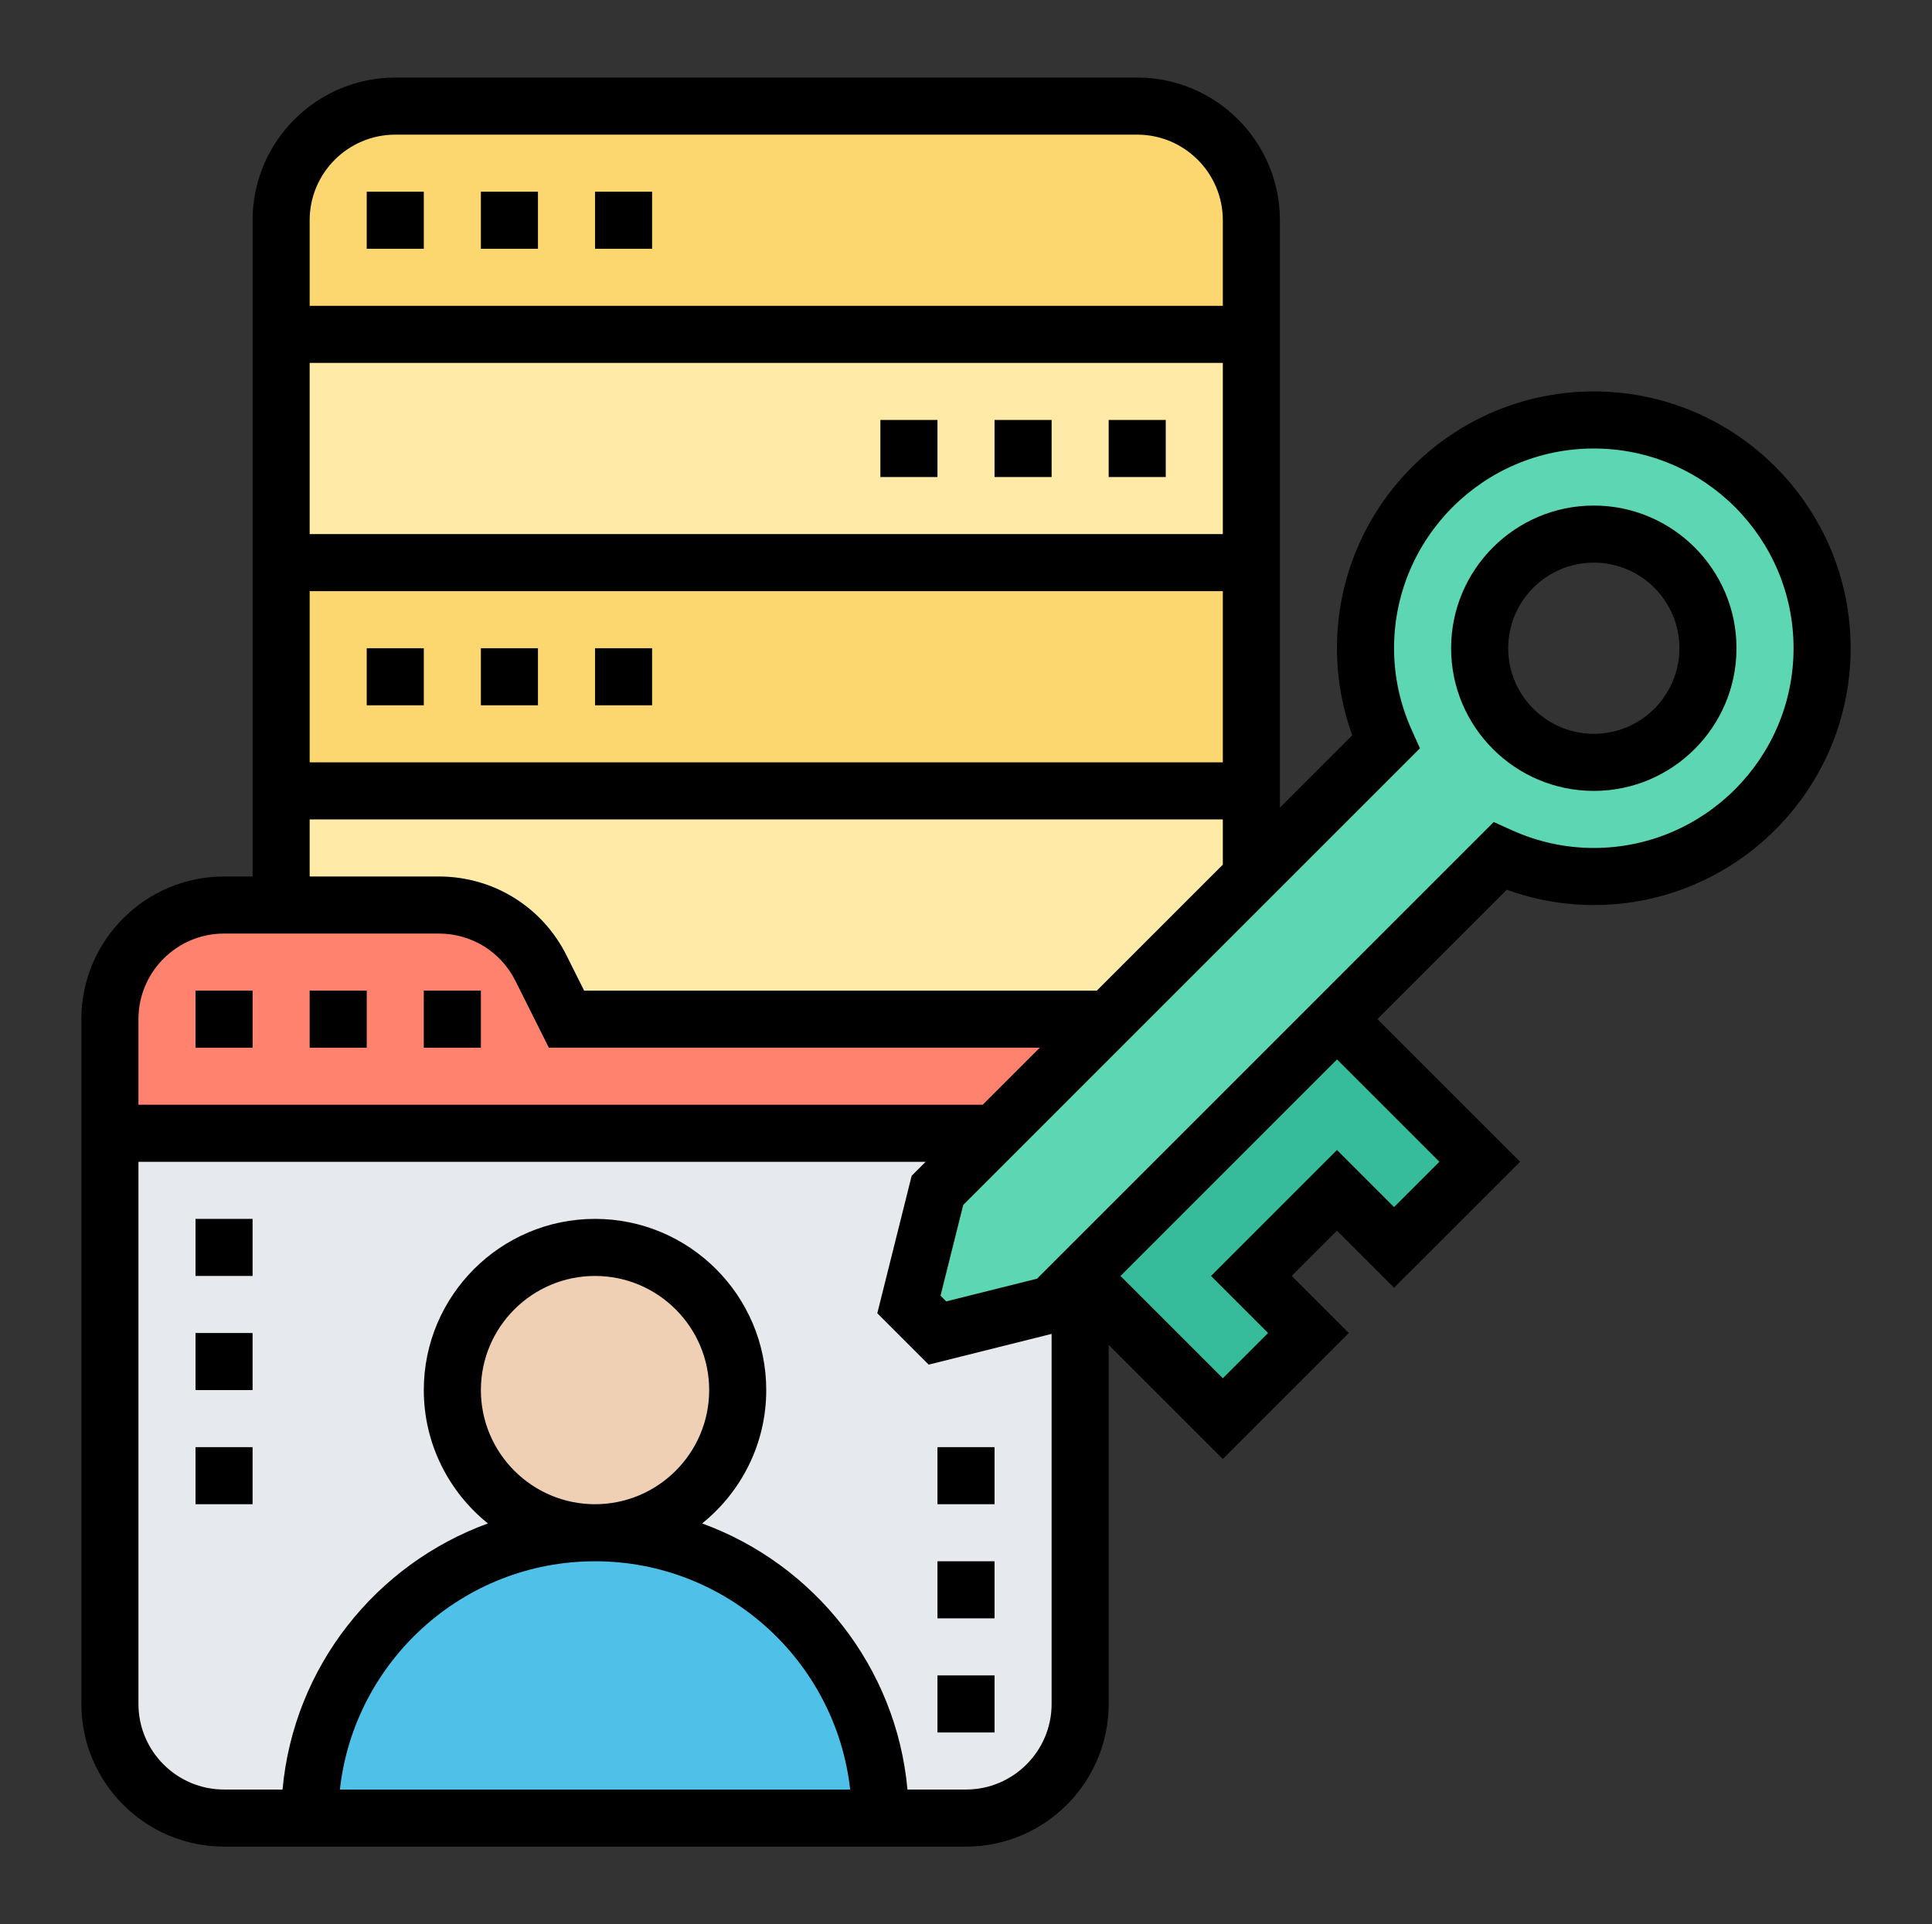 <svg width="512" height="510" viewBox="0 0 512 510" fill="none" xmlns="http://www.w3.org/2000/svg">
<rect x="0" y="0" width="512" height="510" fill="#333333" stroke="none"/>
<path d="M74.5 88.625H331.625V149.125H74.5V88.625Z" fill="#FFEAA7"/>
<path d="M331.625 209.625V232.312L293.812 270.125H150.125L143.394 256.588C138.252 246.379 127.74 239.875 116.321 239.875H74.5V209.625H331.625Z" fill="#FFEAA7"/>
<path d="M74.5 149.125H331.625V209.625H74.5V149.125Z" fill="#FCD770"/>
<path d="M331.625 58.375V88.625H74.5V58.375C74.5 41.662 88.037 28.125 104.75 28.125H301.375C318.088 28.125 331.625 41.662 331.625 58.375Z" fill="#FCD770"/>
<path d="M278.688 345.75L248.438 353.312L240.875 345.75L248.438 315.5L263.562 300.375H29.125V451.625C29.125 468.338 42.662 481.875 59.375 481.875H256C272.713 481.875 286.25 468.338 286.25 451.625V338.188L278.688 345.75Z" fill="#E6E9ED"/>
<path d="M392.125 307.938L369.438 330.625L354.312 315.5L331.625 338.188L346.75 353.312L324.062 376L286.25 338.188L354.312 270.125L392.125 307.938Z" fill="#37BC9B"/>
<path d="M422.375 111.312C455.801 111.312 482.875 138.386 482.875 171.812C482.875 205.239 455.801 232.312 422.375 232.312C413.527 232.312 405.132 230.346 397.494 226.943L354.312 270.125L286.25 338.188L278.688 345.75L248.438 353.312L240.875 345.75L248.438 315.5L263.562 300.375L293.812 270.125L331.625 232.312L367.244 196.693C363.841 189.055 361.875 180.661 361.875 171.812C361.875 138.386 388.949 111.312 422.375 111.312ZM452.625 171.812C452.625 155.099 439.088 141.562 422.375 141.562C405.662 141.562 392.125 155.099 392.125 171.812C392.125 188.526 405.662 202.062 422.375 202.062C439.088 202.062 452.625 188.526 452.625 171.812Z" fill="#5CD6B3"/>
<path d="M233.312 481.875H82.062C82.062 440.13 115.943 406.25 157.688 406.25C178.56 406.25 197.466 414.72 211.154 428.408C224.842 442.096 233.312 461.003 233.312 481.875Z" fill="#4FC1E9"/>
<path d="M157.688 406.25C178.571 406.25 195.5 389.321 195.5 368.438C195.5 347.554 178.571 330.625 157.688 330.625C136.804 330.625 119.875 347.554 119.875 368.438C119.875 389.321 136.804 406.25 157.688 406.25Z" fill="#F0D0B4"/>
<path d="M143.394 256.588L150.125 270.125H293.812L263.562 300.375H29.125V270.125C29.125 253.412 42.662 239.875 59.375 239.875H74.5H116.321C127.74 239.875 138.252 246.379 143.394 256.588Z" fill="#FF826E"/>
<path d="M82.062 262.562H97.188V277.688H82.062V262.562Z" fill="black"/>
<path d="M112.312 262.562H127.438V277.688H112.312V262.562Z" fill="black"/>
<path d="M51.812 262.562H66.938V277.688H51.812V262.562Z" fill="black"/>
<path d="M422.375 103.75C384.842 103.75 354.312 134.287 354.312 171.812C354.312 179.715 355.674 187.444 358.366 194.871L339.188 214.049V58.375C339.188 37.525 322.225 20.562 301.375 20.562H104.75C83.9 20.562 66.938 37.525 66.938 58.375V232.312H59.375C38.525 232.312 21.562 249.275 21.562 270.125V451.625C21.562 472.475 38.525 489.438 59.375 489.438H256C276.85 489.438 293.812 472.475 293.812 451.625V356.443L324.062 386.693L357.443 353.312L342.318 338.188L354.312 326.193L369.438 341.318L402.841 307.915L365.029 270.102L399.317 235.814C406.736 238.514 414.465 239.875 422.375 239.875C459.908 239.875 490.438 209.338 490.438 171.812C490.438 134.287 459.908 103.75 422.375 103.75ZM324.062 141.562H82.062V96.188H324.062V141.562ZM324.062 156.688V202.062H82.062V156.688H324.062ZM104.75 35.688H301.375C313.883 35.688 324.062 45.867 324.062 58.375V81.062H82.062V58.375C82.062 45.867 92.242 35.688 104.75 35.688ZM82.062 217.188H324.062V229.174L290.674 262.562H154.799L150.125 253.215C143.674 240.321 130.72 232.312 116.305 232.312H82.062V217.188ZM59.375 247.438H116.305C124.957 247.438 132.724 252.24 136.596 259.976L145.451 277.688H275.557L260.432 292.812H36.688V270.125C36.688 257.617 46.867 247.438 59.375 247.438ZM127.438 368.438C127.438 351.755 141.005 338.188 157.688 338.188C174.37 338.188 187.938 351.755 187.938 368.438C187.938 385.12 174.37 398.688 157.688 398.688C141.005 398.688 127.438 385.12 127.438 368.438ZM90.071 474.312C93.845 440.334 122.711 413.812 157.688 413.812C192.664 413.812 221.53 440.334 225.304 474.312H90.071ZM256 474.312H240.489C237.532 441.733 215.715 414.591 186.07 403.785C196.415 395.458 203.062 382.716 203.062 368.438C203.062 343.413 182.712 323.062 157.688 323.062C132.663 323.062 112.312 343.413 112.312 368.438C112.312 382.716 118.96 395.458 129.298 403.785C99.653 414.599 77.835 441.733 74.878 474.312H59.375C46.867 474.312 36.688 464.133 36.688 451.625V307.938H245.299L241.601 311.636L232.496 348.072L246.116 361.692L278.688 353.547V451.625C278.688 464.133 268.508 474.312 256 474.312ZM381.454 307.922L369.438 319.932L354.312 304.807L320.932 338.188L336.057 353.312L324.062 365.307L296.943 338.188L354.328 280.796L381.454 307.922ZM422.375 224.75C414.865 224.75 407.553 223.162 400.625 220.031L395.853 217.876L274.815 338.921L250.752 344.933L249.247 343.428L255.266 319.364L376.297 198.327L374.149 193.562C371.026 186.635 369.438 179.314 369.438 171.812C369.438 142.621 393.191 118.875 422.375 118.875C451.559 118.875 475.312 142.621 475.312 171.812C475.312 201.004 451.559 224.75 422.375 224.75Z" fill="black"/>
<path d="M422.375 134C401.525 134 384.562 150.963 384.562 171.812C384.562 192.662 401.525 209.625 422.375 209.625C443.225 209.625 460.188 192.662 460.188 171.812C460.188 150.963 443.225 134 422.375 134ZM422.375 194.5C409.867 194.5 399.688 184.321 399.688 171.812C399.688 159.304 409.867 149.125 422.375 149.125C434.883 149.125 445.062 159.304 445.062 171.812C445.062 184.321 434.883 194.5 422.375 194.5Z" fill="black"/>
<path d="M127.438 50.812H142.562V65.938H127.438V50.812Z" fill="black"/>
<path d="M97.188 50.812H112.312V65.938H97.188V50.812Z" fill="black"/>
<path d="M157.688 50.812H172.812V65.938H157.688V50.812Z" fill="black"/>
<path d="M157.688 171.812H172.812V186.938H157.688V171.812Z" fill="black"/>
<path d="M127.438 171.812H142.562V186.938H127.438V171.812Z" fill="black"/>
<path d="M97.188 171.812H112.312V186.938H97.188V171.812Z" fill="black"/>
<path d="M263.562 111.312H278.688V126.438H263.562V111.312Z" fill="black"/>
<path d="M293.812 111.312H308.938V126.438H293.812V111.312Z" fill="black"/>
<path d="M233.312 111.312H248.438V126.438H233.312V111.312Z" fill="black"/>
<path d="M51.812 323.062H66.938V338.188H51.812V323.062Z" fill="black"/>
<path d="M51.812 383.562H66.938V398.688H51.812V383.562Z" fill="black"/>
<path d="M51.812 353.312H66.938V368.438H51.812V353.312Z" fill="black"/>
<path d="M248.438 413.812H263.562V428.938H248.438V413.812Z" fill="black"/>
<path d="M248.438 444.062H263.562V459.188H248.438V444.062Z" fill="black"/>
<path d="M248.438 383.562H263.562V398.688H248.438V383.562Z" fill="black"/>
</svg>

